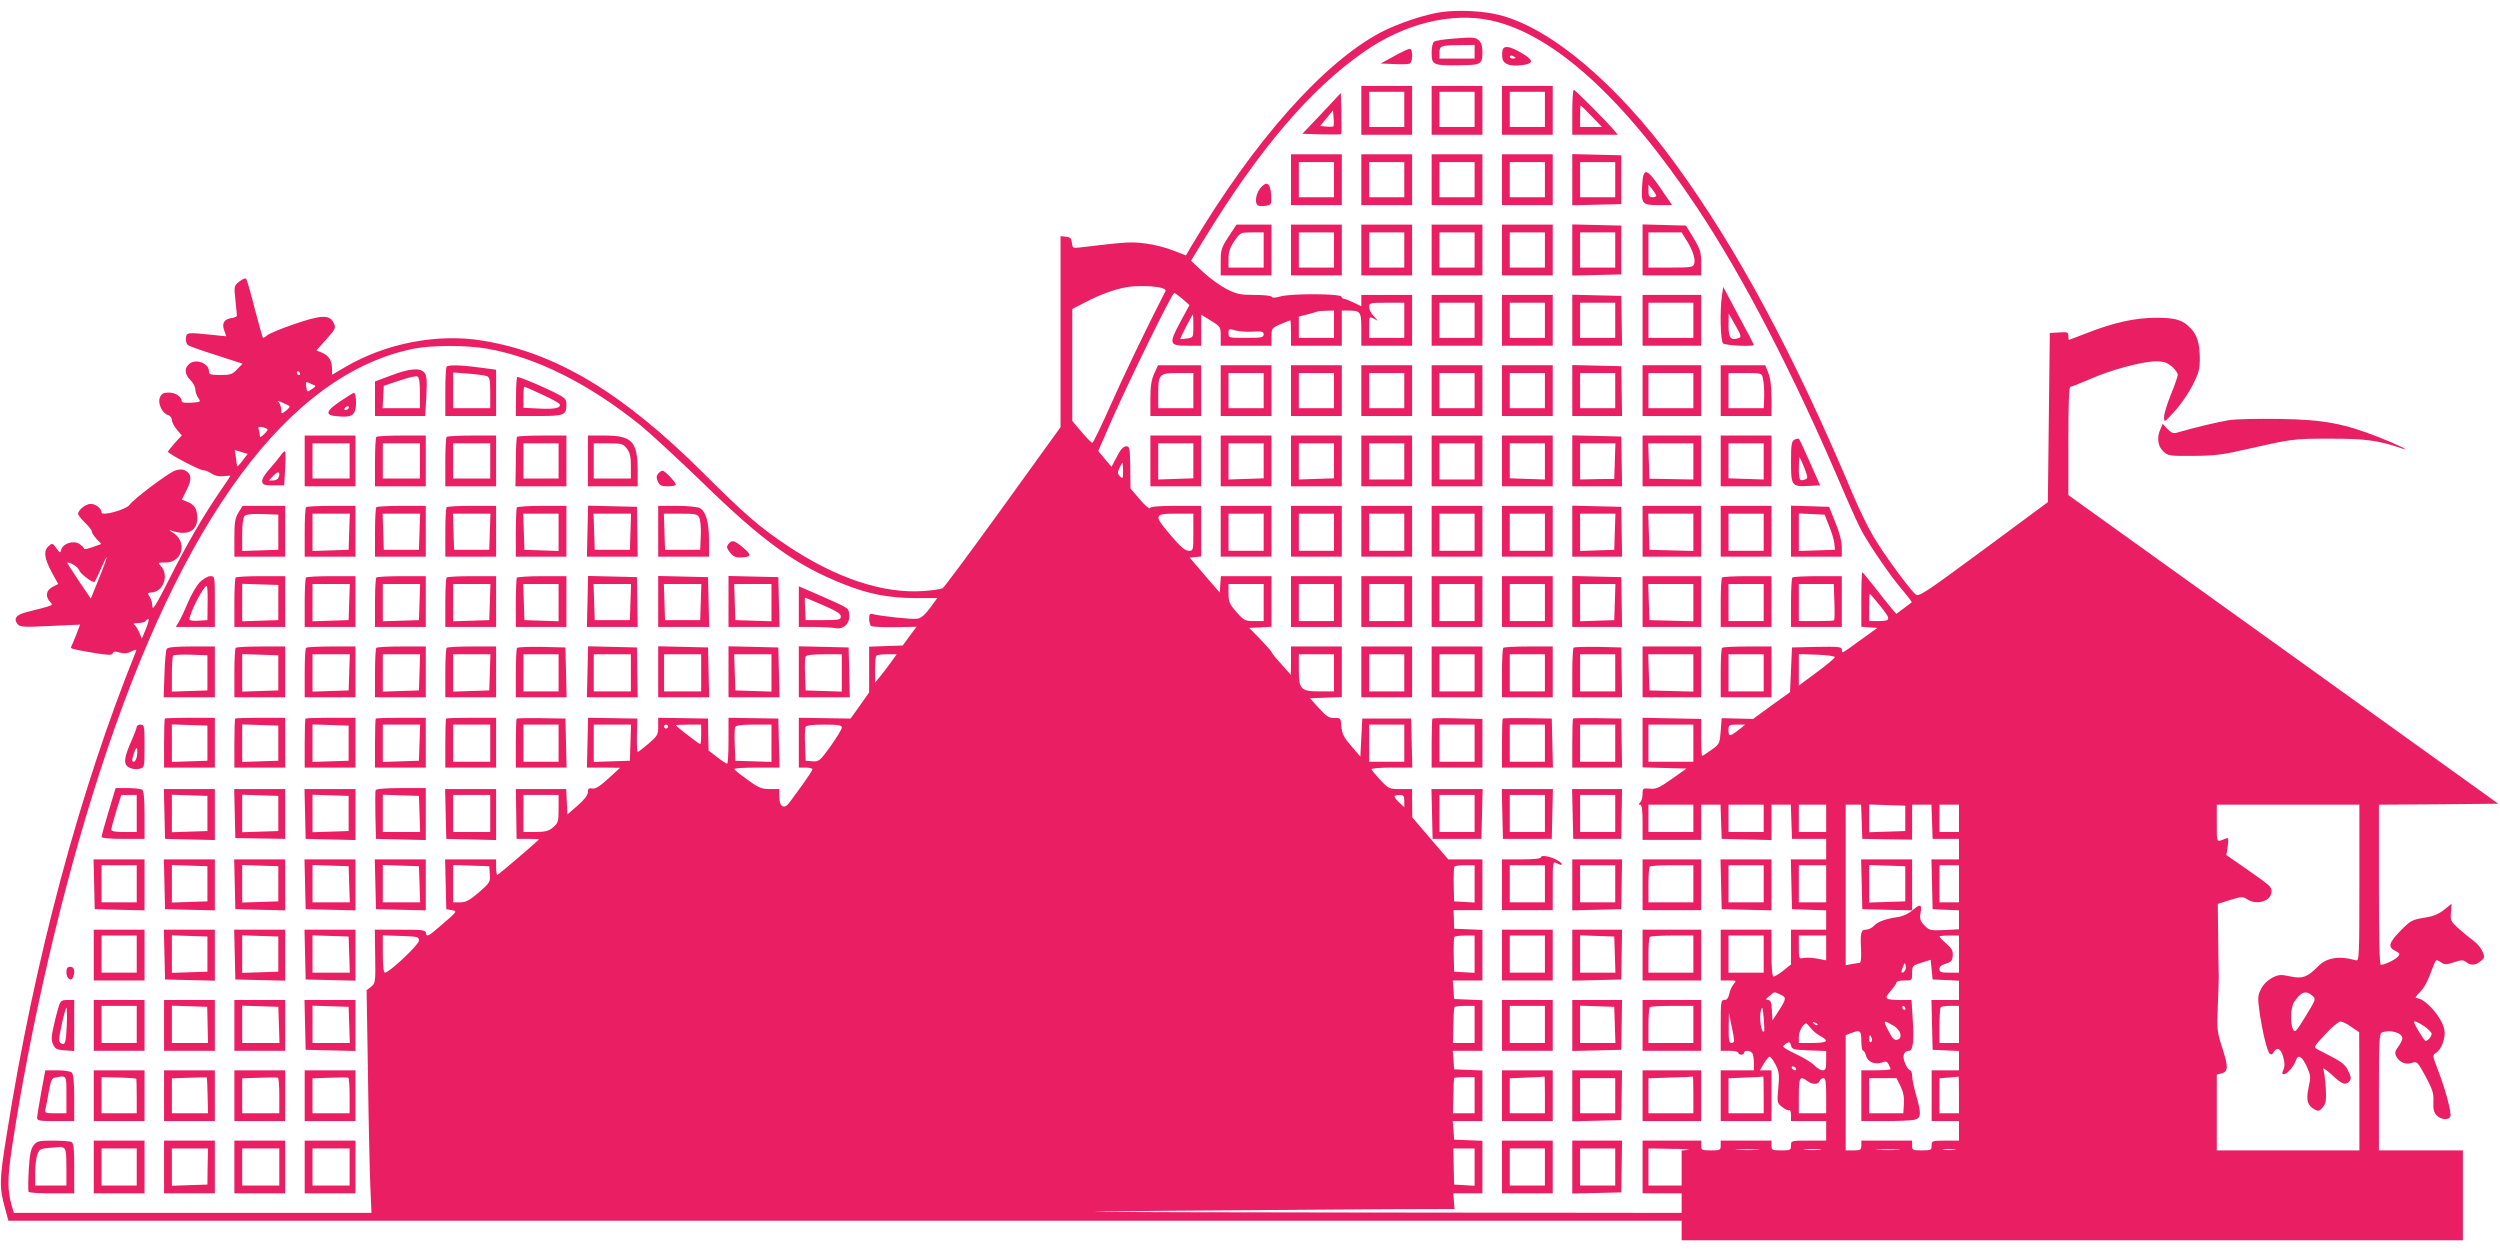 <?xml version="1.0" standalone="no"?>
<!DOCTYPE svg PUBLIC "-//W3C//DTD SVG 20010904//EN"
 "http://www.w3.org/TR/2001/REC-SVG-20010904/DTD/svg10.dtd">
<svg version="1.0" xmlns="http://www.w3.org/2000/svg"
 width="1280pt" height="640pt" viewBox="0 0 1280 640"
 preserveAspectRatio="xMidYMid meet">
<g transform="translate(0,640) scale(0.1,-0.1)"
fill="#e91e63" stroke="none">
<path d="M7386 6339 c-86 -11 -229 -59 -315 -104 -296 -156 -652 -558 -973
-1098 l-26 -45 -64 25 c-35 14 -98 31 -141 36 -77 10 -94 9 -339 -20 -34 -5
-37 -3 -40 24 -2 22 -9 29 -30 31 l-28 3 0 -489 0 -489 -295 -409 c-162 -224
-301 -412 -309 -416 -8 -4 -51 -11 -97 -14 -207 -15 -451 66 -704 236 -137 92
-213 158 -422 366 -414 413 -757 619 -1133 680 -229 38 -494 -13 -702 -135
l-68 -40 0 30 c0 42 -16 68 -51 83 l-29 12 51 57 c48 54 50 58 37 84 -20 43
-64 41 -203 -7 -65 -22 -127 -48 -137 -57 -10 -9 -20 -14 -22 -12 -2 2 -21 69
-42 149 -20 80 -40 149 -44 153 -4 4 -19 -2 -34 -14 -28 -22 -28 -24 -21 -93
4 -39 7 -75 8 -81 1 -5 -10 -11 -25 -13 -40 -5 -54 -27 -40 -64 l11 -30 -77 8
c-125 13 -127 12 -130 -17 -2 -14 3 -30 10 -36 7 -5 73 -29 147 -52 l133 -43
-28 -29 c-24 -26 -35 -29 -86 -29 -50 0 -58 3 -58 18 0 44 -72 69 -104 36 -23
-22 -20 -51 9 -80 14 -14 25 -35 25 -47 0 -13 7 -32 15 -44 14 -21 14 -21 -35
-25 -34 -2 -50 1 -50 9 0 22 -32 43 -66 43 -26 0 -37 -5 -45 -24 -13 -29 10
-81 41 -91 11 -3 20 -15 20 -25 0 -10 11 -32 25 -49 l26 -30 -36 -39 c-19 -22
-35 -42 -35 -45 0 -10 168 -98 182 -95 7 1 25 -6 40 -16 18 -12 40 -17 63 -14
19 2 35 3 35 2 0 -1 -24 -38 -54 -81 -87 -127 -170 -270 -260 -449 -66 -130
-85 -162 -86 -139 0 17 -6 39 -14 50 -12 18 -11 20 11 22 59 3 89 87 48 133
-18 20 -18 20 23 20 89 0 113 110 34 155 -15 9 -18 13 -7 9 81 -29 135 -5 135
62 0 47 -13 69 -49 84 l-30 12 25 50 c27 53 25 81 -7 99 -15 7 -29 7 -52 0
-36 -13 -212 -145 -233 -175 -18 -26 -144 -60 -144 -40 0 21 -30 44 -56 44
-25 0 -64 -31 -64 -51 0 -7 16 -26 35 -45 19 -18 35 -38 35 -45 0 -7 11 -24
25 -39 l24 -25 -44 -16 c-25 -9 -45 -13 -45 -8 0 5 -11 15 -23 24 -30 19 -83
4 -93 -28 -6 -20 -7 -20 -26 7 -19 26 -21 26 -39 10 -27 -25 -23 -60 15 -132
l34 -62 -29 -15 c-33 -17 -38 -48 -13 -76 18 -19 23 -17 -116 -52 -58 -14 -73
-34 -49 -64 12 -13 34 -15 166 -8 l153 7 -20 -53 c-12 -29 -23 -56 -26 -61 -6
-9 10 -13 124 -32 68 -11 85 -11 89 -1 3 10 13 11 36 4 22 -6 39 -5 60 6 20
10 27 11 24 2 -290 -718 -520 -1577 -662 -2472 -39 -241 -39 -274 -9 -382 l17
-63 4284 0 4283 0 0 -50 0 -50 2000 0 2000 0 0 230 0 230 -215 0 -215 0 0 299
c0 263 2 300 16 305 42 16 104 -2 104 -30 0 -8 -9 -28 -21 -43 -17 -23 -19
-33 -10 -50 17 -31 48 -44 80 -33 26 9 28 7 70 -69 35 -66 42 -86 40 -128 -2
-37 2 -56 16 -71 21 -23 63 -27 71 -6 7 18 -27 144 -65 241 -27 70 -27 73 -9
84 29 18 51 78 43 119 -12 64 -99 162 -144 162 -7 0 0 12 16 27 26 26 41 54
73 140 12 31 13 32 36 17 21 -14 28 -14 68 -1 38 13 47 13 63 1 25 -19 47 -17
74 5 21 17 22 21 9 50 -7 17 -27 41 -44 53 -17 12 -51 40 -76 62 -42 38 -45
44 -41 85 l3 44 -38 -31 c-29 -23 -56 -34 -104 -41 -59 -10 -69 -15 -116 -63
-63 -64 -70 -87 -31 -106 24 -12 26 -16 15 -29 -13 -16 -68 -43 -88 -43 -7 0
-10 135 -10 410 l0 410 306 2 305 3 -1100 790 -1101 790 0 278 c0 197 3 277
11 277 6 0 51 18 100 39 105 47 269 91 338 91 39 0 56 -6 80 -26 17 -14 31
-33 31 -43 0 -9 -16 -55 -35 -101 -19 -47 -35 -98 -35 -115 0 -30 1 -29 55 30
30 33 71 93 91 132 32 63 37 82 37 140 -1 75 -13 116 -46 151 -41 44 -76 55
-177 55 -109 0 -220 -25 -357 -79 -48 -19 -89 -34 -90 -34 -2 0 -3 9 -3 21 0
18 -5 20 -47 17 l-48 -3 -5 -433 -5 -433 -330 -244 c-313 -231 -331 -242 -349
-227 -33 30 -164 209 -214 295 -28 46 -73 140 -102 208 -306 727 -594 1264
-915 1704 -297 407 -639 695 -902 759 -79 20 -204 26 -287 15z m245 -43 c320
-68 684 -398 1056 -956 241 -362 496 -855 749 -1448 41 -96 86 -195 101 -220
50 -87 144 -223 200 -289 30 -35 53 -66 51 -67 -1 -1 -20 -15 -41 -31 l-38
-28 -25 29 c-14 16 -52 64 -85 107 -33 42 -62 77 -64 77 -3 0 -5 -63 -5 -139
l0 -140 41 -3 41 -3 -86 -62 c-47 -35 -88 -63 -91 -63 -3 0 -5 7 -5 15 0 13
-19 15 -127 13 l-128 -3 -5 -114 -5 -115 -95 -68 -94 -69 -81 2 -80 2 -5 -66
c-5 -64 -6 -67 -47 -96 -24 -17 -45 -31 -48 -31 -3 0 -5 43 -5 94 l0 95 -150
3 -150 3 0 -127 0 -127 113 -3 112 -3 -75 -53 c-64 -45 -81 -53 -112 -50 -36
3 -38 2 -38 -27 0 -17 -5 -36 -12 -43 -9 -9 -9 -12 0 -12 8 0 12 -27 12 -90
l0 -90 150 0 150 0 0 90 0 90 50 0 49 0 3 -87 3 -88 128 -3 127 -3 0 90 0 91
50 0 49 0 3 -87 3 -88 87 0 88 0 0 -52 0 -53 -90 0 -91 0 3 -128 3 -127 88 -3
87 -3 0 -49 0 -50 -90 0 -90 0 0 -89 0 -89 -39 -31 c-21 -17 -44 -31 -50 -31
-7 0 -11 39 -11 120 l0 120 -130 0 -130 0 0 -130 0 -130 42 0 c39 0 40 -1 25
-18 -9 -10 -20 -33 -23 -50 -5 -22 -12 -32 -25 -32 -18 0 -19 -10 -19 -130 l0
-130 45 0 c25 0 45 -4 45 -10 0 -5 7 -10 15 -10 8 0 15 5 15 10 0 16 37 11 44
-6 3 -9 6 -31 6 -50 l0 -34 -85 0 -85 0 0 -130 0 -130 130 0 130 0 0 130 0
130 -30 0 -29 0 20 35 c12 19 25 35 30 35 5 0 18 -19 30 -41 18 -36 20 -52 14
-119 -7 -76 -6 -78 20 -98 15 -12 31 -19 36 -16 5 3 9 -9 9 -25 l0 -31 90 0
90 0 0 -50 0 -50 -90 0 c-89 0 -90 0 -90 -25 0 -23 -3 -25 -50 -25 -47 0 -50
2 -50 25 l0 25 -130 0 -130 0 0 -25 c0 -23 -3 -25 -50 -25 -47 0 -50 2 -50 25
l0 25 -150 0 -150 0 0 -135 0 -135 100 0 100 0 0 -50 0 -50 -1702 2 c-1446 2
-1584 3 -918 9 432 3 936 7 1121 8 l336 1 -3 40 -3 40 75 0 74 0 0 135 0 134
-72 3 -73 3 -3 48 -4 47 76 0 76 0 0 130 0 129 -72 3 -73 3 -3 48 -4 47 76 0
76 0 0 130 0 129 -72 3 -73 3 -3 48 -4 47 76 0 76 0 0 130 0 129 -72 3 -73 3
-1 47 -2 48 74 0 74 0 0 130 0 130 -88 0 -87 0 -92 107 -92 108 -1 73 0 72
-59 0 c-58 0 -61 1 -103 46 -24 25 -44 50 -46 55 -2 5 42 9 102 9 l107 0 -3
126 -3 125 -125 0 -125 0 -5 -97 -5 -98 -47 55 c-38 44 -47 63 -50 99 -3 43
-4 45 -36 44 -27 -1 -40 7 -79 50 l-46 51 82 3 81 3 0 129 0 130 -130 0 -130
0 0 -72 -1 -73 -49 55 c-28 30 -50 58 -50 62 0 3 -26 32 -57 65 l-57 58 57 3
57 3 0 129 0 130 -129 0 -130 0 -3 -42 -3 -42 -77 89 -77 90 30 3 29 3 0 130
0 129 -129 0 c-88 0 -131 -4 -133 -11 -2 -7 -26 13 -52 44 l-48 56 -1 108 c-2
100 -3 108 -21 108 -14 0 -29 -16 -47 -52 l-28 -53 -34 40 -34 41 73 167 c93
209 305 642 316 642 4 0 23 -14 43 -31 l35 -31 -47 -87 c-60 -112 -57 -121 37
-121 l70 0 0 80 0 79 50 -31 c49 -30 50 -32 50 -79 l0 -49 130 0 130 0 0 45
c0 43 1 45 46 65 26 11 48 20 50 20 2 0 4 -29 4 -65 l0 -65 130 0 130 0 0 90
0 90 28 0 c69 0 72 -4 72 -96 l0 -84 130 0 130 0 0 130 0 130 -130 0 -130 0 0
-29 0 -29 -40 19 c-21 10 -43 19 -49 19 -5 0 -11 5 -13 11 -5 16 -261 17 -313
1 -25 -7 -41 -8 -43 -2 -2 6 -41 10 -88 10 -74 0 -92 4 -144 30 -33 17 -87 56
-121 88 l-61 57 67 110 c285 466 546 771 823 963 206 142 443 200 643 158z
m-1678 -1372 c10 -3 16 -9 15 -13 -97 -189 -217 -439 -282 -586 -46 -104 -88
-190 -93 -192 -4 -1 -29 24 -55 55 l-48 57 0 286 0 287 68 35 c75 39 145 65
212 77 48 9 153 6 183 -6z m1237 -164 l0 -90 -90 0 -90 0 0 55 c0 55 0 55 23
44 l22 -12 -22 25 c-13 13 -23 34 -23 46 0 21 4 22 90 22 l90 0 0 -90z m-360
-20 l0 -70 -90 0 -90 0 0 55 0 54 43 11 c23 6 47 13 52 15 6 2 27 4 48 4 l37
1 0 -70z m-720 -9 c0 -59 0 -59 -32 -64 -18 -2 -34 -4 -35 -3 -3 2 61 126 65
126 1 0 2 -26 2 -59z m306 -29 c46 3 54 0 54 -14 0 -16 -11 -18 -90 -18 -89 0
-90 0 -90 24 0 23 2 24 36 14 20 -5 61 -8 90 -6z m-3923 -87 c251 -44 520
-178 787 -393 52 -43 193 -173 313 -289 316 -308 483 -428 732 -526 124 -49
228 -69 362 -69 l112 0 -38 -52 c-28 -37 -46 -52 -67 -54 -28 -4 -190 14 -226
24 -14 4 -18 -1 -18 -25 0 -16 5 -33 11 -37 6 -3 60 -6 121 -5 l111 2 -36 -48
-35 -48 -86 -3 -86 -3 0 -117 0 -117 -47 -67 -48 -67 -133 2 -132 2 0 -127 0
-128 35 0 c19 0 35 -4 35 -9 0 -4 -23 -39 -50 -77 -28 -38 -59 -80 -68 -93
-27 -37 -52 -22 -52 29 l0 40 -48 0 c-42 0 -58 6 -115 48 -37 26 -67 50 -67
55 0 4 52 7 115 7 l116 0 -3 126 -3 125 -128 2 -127 2 0 -117 c0 -65 -3 -118
-7 -118 -5 0 -28 15 -52 34 l-43 33 -2 82 -1 82 -128 2 -127 2 0 -45 c0 -42
-4 -48 -49 -87 -28 -24 -53 -43 -56 -43 -3 0 -5 39 -4 86 l2 85 -126 2 -126 2
-3 -128 -3 -127 85 0 85 -1 -60 -55 c-44 -40 -66 -54 -82 -51 -18 3 -23 0 -23
-19 0 -15 -18 -38 -52 -68 l-53 -46 -3 65 -3 65 -129 0 -129 0 2 -127 2 -128
58 0 c31 0 57 -1 57 -2 0 -4 -209 -183 -214 -183 -3 0 -6 18 -6 40 l0 40 -130
0 -131 0 3 -127 3 -128 29 -5 c28 -5 28 -6 -50 -73 -68 -59 -79 -66 -82 -48
-3 20 -10 21 -133 21 l-130 0 2 -137 c2 -131 1 -137 -21 -155 l-23 -18 7 -433
c3 -237 9 -494 12 -569 l6 -138 -915 0 -916 0 -11 37 c-22 77 -22 138 -1 283
96 636 261 1347 450 1931 421 1304 971 2046 1611 2174 89 18 270 18 373 0z
m-958 -125 c3 -5 1 -10 -4 -10 -6 0 -11 5 -11 10 0 6 2 10 4 10 3 0 8 -4 11
-10z m74 -62 c10 -3 6 -9 -12 -20 -24 -17 -25 -17 -29 12 -4 24 -2 27 11 21 9
-5 22 -10 30 -13z m-127 -107 c3 -3 -4 -14 -18 -24 -24 -18 -24 -18 -24 6 0
12 -6 29 -12 36 -11 10 -7 10 17 0 17 -7 33 -15 37 -18z m-112 -121 c0 -4 -9
-15 -20 -25 -17 -16 -20 -16 -20 -2 0 8 -3 22 -6 30 -4 11 1 13 20 10 14 -3
26 -9 26 -13z m-127 -157 c-14 -19 -27 -32 -28 -31 -1 2 -5 21 -7 44 l-6 40
33 -10 33 -10 -25 -33z m4507 -55 c0 -38 -1 -41 -16 -27 -12 13 -13 20 -3 42
7 15 14 27 16 27 1 0 3 -19 3 -42z m360 -313 c0 -94 0 -95 -24 -95 -18 0 -42
20 -90 77 -91 106 -89 113 24 113 l90 0 0 -95z m-5603 -236 l-42 -104 -63 93
c-34 50 -60 92 -58 92 20 0 55 -23 61 -39 5 -17 61 -61 78 -61 2 0 17 29 32
65 16 36 30 64 31 62 2 -2 -15 -50 -39 -108z m5963 -124 l0 -95 -49 0 c-46 0
-52 3 -90 46 -36 41 -41 53 -41 95 l0 49 90 0 90 0 0 -95z m3158 -19 c56 -70
55 -76 -19 -76 l-39 0 0 70 c0 39 1 70 3 70 2 0 27 -29 55 -64z m-8881 -116
l-21 -50 -13 32 c-8 18 -19 36 -26 40 -7 5 1 8 20 8 17 0 35 5 38 10 3 6 10
10 15 10 4 0 -1 -22 -13 -50z m3814 -172 c-17 -24 -42 -56 -56 -73 l-24 -30
-1 66 c0 36 3 69 7 72 3 4 28 7 55 7 l49 0 -30 -42z m2269 -53 l0 -95 -72 0
c-99 0 -108 10 -108 112 l0 78 90 0 90 0 0 -95z m2564 80 c0 -5 -42 -40 -92
-77 l-92 -68 0 80 0 81 93 -3 c52 -2 92 -7 91 -13z m-6166 -437 l-3 -93 -92
-3 -93 -3 0 96 0 95 95 0 96 0 -3 -92z m192 82 c0 -5 -4 -10 -10 -10 -5 0 -10
5 -10 10 0 6 5 10 10 10 6 0 10 -4 10 -10z m170 -40 c0 -27 -2 -50 -5 -50 -6
0 -125 92 -125 97 0 1 29 3 65 3 l65 0 0 -50z m360 -45 l0 -96 -92 3 -93 3 -3
79 c-2 44 -1 85 2 93 4 9 29 13 96 13 l90 0 0 -95z m360 80 c0 -9 -26 -51 -57
-95 -55 -76 -60 -80 -93 -78 l-35 3 -3 79 c-2 44 -1 85 2 93 4 9 29 13 96 13
74 0 90 -3 90 -15z m2880 -80 l0 -95 -90 0 -90 0 0 95 0 95 90 0 90 0 0 -95z
m1480 0 l0 -95 -115 0 -115 0 0 95 0 95 115 0 115 0 0 -95z m240 74 c-52 -41
-60 -43 -60 -9 0 29 2 30 43 30 l42 0 -25 -21z m-6050 -409 c0 -65 -2 -73 -27
-95 -23 -20 -39 -24 -90 -25 l-63 0 0 95 0 95 90 0 90 0 0 -70z m4330 38 l0
-31 -25 23 c-14 13 -25 27 -25 32 0 4 11 8 25 8 21 0 25 -5 25 -32z m1480 -88
l0 -70 -115 0 -115 0 0 70 0 70 115 0 115 0 0 -70z m360 0 l0 -70 -90 0 -90 0
0 70 0 70 90 0 90 0 0 -70z m320 0 l0 -70 -70 0 -70 0 0 70 0 70 70 0 70 0 0
-70z m182 -17 l3 -88 128 -2 127 -2 0 89 0 90 50 0 49 0 3 -87 3 -88 67 0 68
0 0 -52 0 -53 -70 0 -71 0 3 -127 3 -128 68 -3 67 -3 0 -49 0 -48 -76 -4 c-71
-3 -77 -1 -101 24 -21 22 -25 34 -20 62 8 47 0 50 -39 17 -20 -18 -49 -32 -76
-36 -66 -10 -104 -24 -123 -45 -10 -11 -29 -20 -42 -20 -26 0 -29 -18 -24
-117 1 -29 -2 -53 -7 -53 -5 0 -24 -3 -41 -6 l-31 -6 0 411 0 411 40 0 39 0 3
-87z m223 17 l0 -65 -92 -3 -93 -3 0 71 0 71 93 -3 92 -3 0 -65z m275 0 l0
-70 -50 0 -50 0 0 70 0 70 50 0 50 0 0 -70z m2050 -331 c0 -376 -1 -400 -17
-396 -89 25 -153 14 -198 -34 -51 -52 -78 -62 -140 -48 -47 10 -57 10 -91 -7
-23 -12 -45 -33 -57 -57 -18 -34 -18 -45 -8 -120 15 -101 38 -198 52 -212 7
-7 13 -4 20 8 17 29 38 19 49 -25 8 -29 9 -48 1 -65 -8 -18 -8 -23 3 -23 16 0
52 42 61 71 11 32 31 21 55 -30 21 -47 22 -54 10 -109 -14 -66 -6 -93 32 -113
18 -10 24 -8 41 12 16 20 18 36 15 99 -3 41 -8 84 -13 95 -5 12 13 0 43 -27
54 -51 72 -57 92 -33 9 11 8 22 -7 52 -13 29 -33 45 -78 69 -33 17 -69 36 -81
42 -19 10 -17 14 41 76 33 36 69 66 78 66 9 0 35 -12 56 -28 l40 -27 1 -302 0
-303 -365 0 -365 0 0 194 0 194 24 6 c35 9 36 32 4 131 -27 84 -28 98 -23 210
3 66 5 136 5 155 -1 19 -2 111 -3 204 l-2 168 63 20 c58 18 66 18 87 4 50 -33
125 -9 125 39 0 26 -3 28 -140 124 l-91 63 7 46 c5 36 4 44 -7 40 -53 -22 -49
-27 -49 76 l0 96 365 0 365 0 0 -401z m-9572 45 c3 -39 0 -44 -56 -93 -48 -41
-67 -51 -96 -51 l-36 0 0 95 0 96 93 -3 92 -3 3 -41z m5042 -50 l0 -95 -52 3
-53 3 -2 85 c-1 46 1 88 3 92 3 5 27 8 55 8 l49 0 0 -96z m1800 1 l0 -95 -70
0 -70 0 0 95 0 95 70 0 70 0 0 -95z m680 0 l0 -95 -50 0 -50 0 0 95 0 95 50 0
50 0 0 -95z m-7885 -291 c0 -21 -152 -164 -174 -164 -7 0 -11 33 -11 95 l0 96
93 -3 c85 -3 92 -4 92 -24z m5405 -70 l0 -95 -52 3 -53 3 -2 85 c-1 46 1 88 3
92 3 5 27 8 55 8 l49 0 0 -96z m1480 1 l0 -95 -90 0 -90 0 0 95 0 95 90 0 90
0 0 -95z m320 31 l0 -63 -47 9 c-27 5 -58 6 -70 3 -22 -5 -23 -3 -23 55 l0 60
70 0 70 0 0 -64z m680 -31 l0 -95 -50 0 c-42 0 -50 3 -50 19 0 12 11 21 33 27
26 8 33 15 35 40 2 25 -4 37 -32 62 -20 17 -36 34 -36 37 0 3 23 5 50 5 l50 0
0 -95z m-67 -133 l67 -3 0 -49 0 -50 -70 0 -71 0 3 -127 3 -128 68 -3 67 -3 0
-49 0 -50 -70 0 -70 0 0 -130 0 -130 70 0 70 0 0 -50 0 -50 -70 0 c-68 0 -70
-1 -70 -25 0 -23 -3 -25 -50 -25 -47 0 -50 2 -50 25 l0 25 -130 0 -130 0 0
-25 c0 -22 -4 -25 -40 -25 l-40 0 0 295 0 295 26 10 c48 19 54 14 54 -40 0
-27 4 -50 9 -50 5 0 12 -11 15 -25 8 -32 46 -48 81 -35 20 8 27 6 35 -10 5
-10 10 -21 10 -24 0 -3 -34 -6 -75 -6 l-75 0 0 -130 0 -130 119 0 c65 0 133 3
150 6 38 8 40 28 11 129 -11 38 -20 82 -20 97 0 16 -5 28 -11 28 -5 0 -17 16
-25 36 -16 37 -7 64 21 64 19 0 26 53 18 161 l-6 99 -53 0 c-83 0 -90 6 -54
46 16 19 30 39 30 44 0 6 18 10 40 10 40 0 40 0 40 38 0 37 2 39 48 53 l47 15
5 -50 5 -51 68 -3z m-212 45 c-16 -16 -20 -5 -8 23 9 22 11 23 14 6 3 -10 0
-23 -6 -29z m-636 -119 c32 -14 32 -21 -7 -82 l-33 -51 -3 53 c-2 41 -7 52
-20 52 -14 1 -13 4 7 20 27 24 24 23 56 8z m2723 -5 c21 -18 20 -18 -33 -106
-48 -78 -55 -86 -64 -68 -17 30 -13 113 5 141 35 52 59 61 92 33z m-4288 -148
l0 -95 -56 0 -55 0 2 88 c1 48 3 90 6 95 2 4 26 7 54 7 l49 0 0 -95z m1483
-34 c-14 -22 -28 70 -17 106 7 24 9 18 14 -37 3 -36 4 -67 3 -69z m722 119 c3
-5 1 -10 -4 -10 -6 0 -11 5 -11 10 0 6 2 10 4 10 3 0 8 -4 11 -10z m275 -85
l0 -95 -50 0 -50 0 0 88 c0 49 3 92 7 95 3 4 26 7 50 7 l43 0 0 -95z m-1151
-82 c1 -7 -6 -13 -14 -13 -12 0 -15 15 -14 78 l1 77 13 -65 c8 -36 14 -71 14
-77z m426 79 c-3 -3 -11 0 -18 7 -9 10 -8 11 6 5 10 -3 15 -9 12 -12z m389 -3
c38 -22 49 -62 22 -72 -16 -6 -26 4 -50 50 -26 51 -23 52 28 22z m2719 -4 c20
-14 37 -31 37 -38 0 -14 -20 -37 -31 -37 -6 0 -59 86 -59 96 0 10 18 2 53 -21z
m-3141 -10 c11 -14 33 -32 49 -40 47 -25 34 -35 -41 -35 l-70 0 0 32 c0 27 23
68 38 68 2 0 13 -11 24 -25z m311 -50 c4 -8 2 -17 -3 -20 -6 -4 -10 3 -10 14
0 25 6 27 13 6z m-320 -63 l87 -3 0 -49 c0 -42 -3 -50 -18 -50 -10 0 -29 11
-42 25 -12 13 -54 39 -91 56 -38 18 -69 36 -69 40 0 5 8 12 18 18 13 8 18 5
22 -12 5 -20 13 -22 93 -25z m-68 -92 c3 -5 2 -10 -4 -10 -5 0 -13 5 -16 10
-3 6 -2 10 4 10 5 0 13 -4 16 -10z m-1645 -137 l0 -93 -56 0 -55 0 2 88 c1 48
3 89 4 92 2 3 26 5 54 5 l51 0 0 -92z m1480 2 l0 -95 -90 0 -90 0 0 90 0 89
88 4 c48 1 88 4 90 5 1 1 2 -41 2 -93z m1000 0 l0 -95 -50 0 -50 0 0 89 0 90
48 4 c26 2 48 4 50 5 1 1 2 -41 2 -93z m-776 70 c25 -19 55 -19 62 0 4 8 12
15 20 15 11 0 14 -20 14 -90 l0 -90 -70 0 -70 0 0 90 c0 95 5 104 44 75z m476
-25 c14 -28 20 -55 18 -90 l-3 -50 -87 0 -88 0 0 90 0 90 70 0 70 0 20 -40z
m-2180 -416 l0 -95 -52 3 -53 3 -2 93 -2 92 55 0 54 0 0 -96z m1093 89 l-33
-4 0 -90 0 -89 -85 0 -85 0 0 95 0 95 118 -2 c64 0 102 -3 85 -5z m355 0 c-26
-2 -71 -2 -100 0 -29 2 -8 3 47 3 55 0 79 -1 53 -3z m320 0 c-21 -2 -55 -2
-75 0 -21 2 -4 4 37 4 41 0 58 -2 38 -4z m400 0 c-26 -2 -71 -2 -100 0 -29 2
-8 3 47 3 55 0 79 -1 53 -3z m290 0 c-16 -2 -40 -2 -55 0 -16 2 -3 4 27 4 30
0 43 -2 28 -4z"/>
<path d="M7425 6201 c-38 -3 -76 -10 -82 -14 -8 -5 -13 -29 -13 -58 0 -62 8
-65 143 -63 111 1 117 4 117 70 0 27 -6 46 -18 57 -19 17 -28 18 -147 8z m125
-66 l0 -35 -90 0 -90 0 0 29 c0 37 7 39 103 40 l77 1 0 -35z"/>
<path d="M7694 6146 c-3 -8 -4 -27 -2 -42 4 -33 39 -46 105 -37 58 8 55 26 -9
63 -58 33 -86 38 -94 16z m66 -42 c0 -2 -7 -4 -15 -4 -8 0 -15 4 -15 10 0 5 7
7 15 4 8 -4 15 -8 15 -10z"/>
<path d="M7137 6112 l-68 -37 67 -3 c37 -2 73 -1 81 2 17 7 18 76 1 76 -7 0
-44 -17 -81 -38z"/>
<path d="M6970 5835 l0 -125 130 0 130 0 0 125 0 125 -130 0 -130 0 0 -125z
m220 5 l0 -90 -90 0 -90 0 0 90 0 90 90 0 90 0 0 -90z"/>
<path d="M7330 5835 l0 -125 130 0 130 0 0 125 0 125 -130 0 -130 0 0 -125z
m220 5 l0 -90 -90 0 -90 0 0 90 0 90 90 0 90 0 0 -90z"/>
<path d="M7690 5835 l0 -125 130 0 130 0 0 125 0 125 -130 0 -130 0 0 -125z
m220 5 l0 -90 -90 0 -90 0 0 90 0 90 90 0 90 0 0 -90z"/>
<path d="M8050 5825 l0 -115 117 0 116 0 -19 23 c-37 44 -199 207 -206 207 -5
0 -8 -52 -8 -115z m99 -20 l53 -55 -56 0 -56 0 0 55 c0 30 1 55 3 55 2 0 27
-25 56 -55z"/>
<path d="M6767 5819 l-99 -104 97 -3 c54 -1 99 -1 102 1 2 3 2 51 1 107 l-3
104 -98 -105z m60 -66 c-3 -2 -19 -3 -36 -1 l-32 3 33 40 33 40 3 -39 c2 -21
1 -40 -1 -43z"/>
<path d="M6610 5480 l0 -130 130 0 130 0 0 130 0 130 -130 0 -130 0 0 -130z
m220 0 l0 -90 -90 0 -90 0 0 90 0 90 90 0 90 0 0 -90z"/>
<path d="M6970 5480 l0 -130 130 0 130 0 0 130 0 130 -130 0 -130 0 0 -130z
m220 0 l0 -90 -90 0 -90 0 0 90 0 90 90 0 90 0 0 -90z"/>
<path d="M7330 5480 l0 -130 130 0 130 0 0 130 0 130 -130 0 -130 0 0 -130z
m220 0 l0 -90 -90 0 -90 0 0 90 0 90 90 0 90 0 0 -90z"/>
<path d="M7690 5480 l0 -130 130 0 130 0 0 130 0 130 -130 0 -130 0 0 -130z
m220 0 l0 -90 -90 0 -90 0 0 90 0 90 90 0 90 0 0 -90z"/>
<path d="M8050 5480 l0 -131 126 3 125 3 0 125 0 125 -125 3 -126 3 0 -131z
m220 0 l0 -90 -90 0 -90 0 0 90 0 90 90 0 90 0 0 -90z"/>
<path d="M8408 5453 c-6 -98 -1 -103 83 -103 l70 0 -58 85 c-73 106 -90 110
-95 18z m72 -55 c0 -5 -9 -8 -20 -8 -16 0 -20 7 -20 33 l0 32 20 -25 c11 -14
20 -28 20 -32z"/>
<path d="M6451 5434 c-23 -30 -28 -79 -8 -87 7 -3 26 -3 41 0 26 5 27 8 24 57
-4 61 -24 72 -57 30z"/>
<path d="M6290 5188 c-37 -57 -40 -67 -40 -130 l0 -68 130 0 130 0 0 130 0
130 -90 0 -89 0 -41 -62z m180 -68 l0 -90 -90 0 -90 0 0 46 c0 34 7 56 30 90
31 44 31 44 90 44 l60 0 0 -90z"/>
<path d="M6610 5120 l0 -130 130 0 130 0 0 130 0 130 -130 0 -130 0 0 -130z
m220 0 l0 -90 -90 0 -90 0 0 90 0 90 90 0 90 0 0 -90z"/>
<path d="M6970 5120 l0 -130 130 0 130 0 0 130 0 130 -130 0 -130 0 0 -130z
m220 0 l0 -90 -90 0 -90 0 0 90 0 90 90 0 90 0 0 -90z"/>
<path d="M7330 5120 l0 -130 130 0 130 0 0 130 0 130 -130 0 -130 0 0 -130z
m220 0 l0 -90 -90 0 -90 0 0 90 0 90 90 0 90 0 0 -90z"/>
<path d="M7690 5120 l0 -130 130 0 130 0 0 130 0 130 -130 0 -130 0 0 -130z
m220 0 l0 -90 -90 0 -90 0 0 90 0 90 90 0 90 0 0 -90z"/>
<path d="M8050 5120 l0 -131 126 3 125 3 0 125 0 125 -125 3 -126 3 0 -131z
m220 0 l0 -90 -90 0 -90 0 0 90 0 90 90 0 90 0 0 -90z"/>
<path d="M8410 5120 l0 -130 150 0 150 0 0 63 c0 56 -5 71 -39 128 l-39 64
-111 3 -111 3 0 -131z m226 48 c31 -49 46 -96 38 -120 -5 -16 -19 -18 -120
-18 l-114 0 0 90 0 90 85 0 85 0 26 -42z"/>
<path d="M8816 4884 c-11 -80 -7 -229 6 -242 11 -11 158 -18 158 -8 0 2 -35
70 -79 150 l-78 147 -7 -47z m86 -215 c-40 -14 -52 0 -52 65 l1 61 34 -60 c30
-53 32 -61 17 -66z"/>
<path d="M7330 4760 l0 -130 130 0 130 0 0 130 0 130 -130 0 -130 0 0 -130z
m220 0 l0 -90 -90 0 -90 0 0 90 0 90 90 0 90 0 0 -90z"/>
<path d="M7690 4760 l0 -130 130 0 130 0 0 130 0 130 -130 0 -130 0 0 -130z
m220 0 l0 -90 -90 0 -90 0 0 90 0 90 90 0 90 0 0 -90z"/>
<path d="M8050 4760 l0 -130 128 0 127 0 -2 127 -2 128 -126 3 -125 3 0 -131z
m220 0 l0 -90 -90 0 -90 0 0 90 0 90 90 0 90 0 0 -90z"/>
<path d="M8410 4760 l0 -130 150 0 150 0 0 130 0 130 -150 0 -150 0 0 -130z
m260 0 l0 -90 -115 0 -115 0 0 90 0 90 115 0 115 0 0 -90z"/>
<path d="M5910 4488 c-15 -32 -20 -66 -20 -130 l0 -88 130 0 130 0 0 130 0
130 -110 0 -111 0 -19 -42z m200 -88 l0 -90 -90 0 -90 0 0 71 c0 104 5 109
100 109 l80 0 0 -90z"/>
<path d="M6250 4400 l0 -130 130 0 130 0 0 130 0 130 -130 0 -130 0 0 -130z
m220 0 l0 -90 -90 0 -90 0 0 90 0 90 90 0 90 0 0 -90z"/>
<path d="M6610 4400 l0 -130 130 0 130 0 0 130 0 130 -130 0 -130 0 0 -130z
m220 0 l0 -90 -90 0 -90 0 0 90 0 90 90 0 90 0 0 -90z"/>
<path d="M6970 4400 l0 -130 130 0 130 0 0 130 0 130 -130 0 -130 0 0 -130z
m220 0 l0 -90 -90 0 -90 0 0 90 0 90 90 0 90 0 0 -90z"/>
<path d="M7330 4400 l0 -130 130 0 130 0 0 130 0 130 -130 0 -130 0 0 -130z
m220 0 l0 -90 -90 0 -90 0 0 90 0 90 90 0 90 0 0 -90z"/>
<path d="M7690 4400 l0 -130 130 0 130 0 0 130 0 130 -130 0 -130 0 0 -130z
m220 0 l0 -90 -90 0 -90 0 0 90 0 90 90 0 90 0 0 -90z"/>
<path d="M8050 4400 l0 -130 128 0 127 0 -2 127 -2 128 -126 3 -125 3 0 -131z
m220 0 l0 -90 -90 0 -90 0 0 90 0 90 90 0 90 0 0 -90z"/>
<path d="M8410 4400 l0 -130 150 0 150 0 0 130 0 130 -150 0 -150 0 0 -130z
m260 0 l0 -90 -115 0 -115 0 0 90 0 90 115 0 115 0 0 -90z"/>
<path d="M8810 4400 l0 -130 130 0 130 0 0 90 c0 59 -5 103 -16 130 l-16 40
-114 0 -114 0 0 -130z m215 68 c7 -30 9 -73 7 -120 l-2 -38 -90 0 -90 0 0 90
0 90 85 0 c80 0 85 -1 90 -22z"/>
<path d="M5890 4040 l0 -130 130 0 130 0 0 130 0 130 -130 0 -130 0 0 -130z
m220 1 l0 -90 -90 -3 -90 -3 0 93 0 92 90 0 90 0 0 -89z"/>
<path d="M6250 4040 l0 -130 130 0 130 0 0 130 0 130 -130 0 -130 0 0 -130z
m220 1 l0 -90 -90 -3 -90 -3 0 93 0 92 90 0 90 0 0 -89z"/>
<path d="M6610 4040 l0 -130 130 0 130 0 0 130 0 130 -130 0 -130 0 0 -130z
m220 1 l0 -90 -90 -3 -90 -3 0 93 0 92 90 0 90 0 0 -89z"/>
<path d="M6970 4040 l0 -130 130 0 130 0 0 130 0 130 -130 0 -130 0 0 -130z
m220 -2 l0 -93 -90 0 -90 0 0 93 0 92 90 0 90 0 0 -92z"/>
<path d="M7330 4040 l0 -130 130 0 130 0 0 130 0 130 -130 0 -130 0 0 -130z
m220 -2 l0 -93 -90 0 -90 0 0 93 0 92 90 0 90 0 0 -92z"/>
<path d="M7690 4040 l0 -130 130 0 130 0 0 130 0 130 -130 0 -130 0 0 -130z
m220 -2 l0 -93 -90 3 -90 3 0 90 0 89 90 0 90 0 0 -92z"/>
<path d="M8050 4040 l0 -130 128 0 127 0 -2 127 -2 128 -125 3 -126 3 0 -131z
m218 -1 l-3 -91 -88 -1 -87 -2 0 93 0 92 90 0 91 0 -3 -91z"/>
<path d="M8410 4040 l0 -130 150 0 150 0 0 130 0 130 -150 0 -150 0 0 -130z
m260 -2 l0 -93 -112 2 -113 2 -3 90 -3 91 116 0 115 0 0 -92z"/>
<path d="M8810 4040 l0 -130 130 0 130 0 0 130 0 130 -130 0 -130 0 0 -130z
m220 -2 l0 -93 -90 3 -90 3 0 90 0 89 90 0 90 0 0 -92z"/>
<path d="M9188 4149 c-15 -9 -18 -25 -18 -113 0 -124 3 -128 89 -124 l60 3
-51 115 c-28 63 -53 118 -57 122 -3 4 -14 2 -23 -3z m51 -146 c17 -45 18 -52
5 -57 -30 -12 -34 -5 -34 56 0 34 2 59 4 57 2 -2 13 -27 25 -56z"/>
<path d="M6250 3680 l0 -130 130 0 130 0 0 130 0 130 -130 0 -130 0 0 -130z
m220 -5 l0 -95 -90 0 -90 0 0 95 0 95 90 0 90 0 0 -95z"/>
<path d="M6610 3680 l0 -130 130 0 130 0 0 130 0 130 -130 0 -130 0 0 -130z
m220 -5 l0 -95 -90 0 -90 0 0 95 0 95 90 0 90 0 0 -95z"/>
<path d="M6970 3680 l0 -130 130 0 130 0 0 130 0 130 -130 0 -130 0 0 -130z
m220 -5 l0 -95 -90 0 -90 0 0 95 0 95 90 0 90 0 0 -95z"/>
<path d="M7330 3680 l0 -130 130 0 130 0 0 130 0 130 -130 0 -130 0 0 -130z
m220 -5 l0 -95 -90 0 -90 0 0 95 0 95 90 0 90 0 0 -95z"/>
<path d="M7690 3680 l0 -130 130 0 130 0 0 130 0 130 -130 0 -130 0 0 -130z
m220 -5 l0 -95 -90 0 -90 0 0 95 0 95 90 0 90 0 0 -95z"/>
<path d="M8050 3680 l0 -130 128 0 127 0 -2 127 -2 128 -125 3 -126 3 0 -131z
m218 -2 l-3 -93 -87 -3 -88 -3 0 96 0 95 90 0 91 0 -3 -92z"/>
<path d="M8410 3680 l0 -130 150 0 150 0 0 130 0 130 -150 0 -150 0 0 -130z
m260 -5 l0 -96 -112 3 -113 3 -3 93 -3 92 116 0 115 0 0 -95z"/>
<path d="M8810 3680 l0 -130 130 0 130 0 0 130 0 130 -130 0 -130 0 0 -130z
m220 -5 l0 -95 -90 0 -90 0 0 95 0 95 90 0 90 0 0 -95z"/>
<path d="M9170 3680 l0 -130 130 0 130 0 0 48 c0 29 -12 77 -33 127 l-32 80
-97 3 -98 3 0 -131z m195 27 c13 -31 25 -72 27 -90 l3 -32 -92 -3 -93 -3 0 96
0 96 66 -3 66 -3 23 -58z"/>
<path d="M6610 3320 l0 -130 130 0 130 0 0 130 0 130 -130 0 -130 0 0 -130z
m220 -5 l0 -95 -90 0 -90 0 0 95 0 95 90 0 90 0 0 -95z"/>
<path d="M6970 3320 l0 -130 130 0 130 0 0 130 0 130 -130 0 -130 0 0 -130z
m220 -5 l0 -95 -90 0 -90 0 0 95 0 95 90 0 90 0 0 -95z"/>
<path d="M7330 3320 l0 -130 130 0 130 0 0 130 0 130 -130 0 -130 0 0 -130z
m220 -5 l0 -95 -90 0 -90 0 0 95 0 95 90 0 90 0 0 -95z"/>
<path d="M7690 3320 l0 -130 130 0 130 0 0 130 0 130 -130 0 -130 0 0 -130z
m220 -5 l0 -95 -90 0 -90 0 0 95 0 95 90 0 90 0 0 -95z"/>
<path d="M8050 3320 l0 -130 128 0 127 0 -2 127 -2 128 -125 3 -126 3 0 -131z
m218 -2 l-3 -93 -87 -3 -88 -3 0 96 0 95 90 0 91 0 -3 -92z"/>
<path d="M8410 3320 l0 -130 150 0 150 0 0 130 0 130 -150 0 -150 0 0 -130z
m260 -5 l0 -96 -112 3 -113 3 -3 93 -3 92 116 0 115 0 0 -95z"/>
<path d="M8817 3443 c-4 -3 -7 -62 -7 -130 l0 -123 130 0 130 0 0 130 0 130
-123 0 c-68 0 -127 -3 -130 -7z m213 -128 l0 -95 -90 0 -90 0 0 95 0 95 90 0
90 0 0 -95z"/>
<path d="M9177 3443 c-4 -3 -7 -62 -7 -130 l0 -123 130 0 130 0 0 130 0 130
-123 0 c-68 0 -127 -3 -130 -7z m215 -124 c2 -50 1 -93 -1 -95 -2 -2 -44 -4
-93 -4 l-88 0 0 95 0 95 89 0 90 0 3 -91z"/>
<path d="M6970 2960 l0 -130 130 0 130 0 0 130 0 130 -130 0 -130 0 0 -130z
m220 -5 l0 -95 -90 0 -90 0 0 95 0 95 90 0 90 0 0 -95z"/>
<path d="M7330 2960 l0 -130 130 0 130 0 0 130 0 130 -130 0 -130 0 0 -130z
m220 -5 l0 -95 -90 0 -90 0 0 95 0 95 90 0 90 0 0 -95z"/>
<path d="M7697 3083 c-4 -3 -7 -62 -7 -130 l0 -123 130 0 130 0 0 130 0 130
-123 0 c-68 0 -127 -3 -130 -7z m213 -128 l0 -95 -90 0 -90 0 0 95 0 95 90 0
90 0 0 -95z"/>
<path d="M8057 3084 c-4 -4 -7 -63 -7 -131 l0 -123 128 0 127 0 -2 127 -2 128
-118 3 c-66 1 -122 -1 -126 -4z m213 -129 l0 -95 -90 0 -90 0 0 95 0 95 90 0
90 0 0 -95z"/>
<path d="M8410 2960 l0 -130 150 0 150 0 0 130 0 130 -150 0 -150 0 0 -130z
m260 -5 l0 -96 -112 3 -113 3 -3 93 -3 92 116 0 115 0 0 -95z"/>
<path d="M8817 3083 c-4 -3 -7 -62 -7 -130 l0 -123 130 0 130 0 0 130 0 130
-123 0 c-68 0 -127 -3 -130 -7z m213 -128 l0 -95 -90 0 -90 0 0 95 0 95 90 0
90 0 0 -95z"/>
<path d="M7334 2721 c-2 -2 -4 -60 -4 -128 l0 -123 130 0 130 0 0 124 0 125
-126 3 c-69 2 -128 1 -130 -1z m216 -126 l0 -95 -90 0 -90 0 0 95 0 95 90 0
90 0 0 -95z"/>
<path d="M7694 2721 c-2 -2 -4 -60 -4 -128 l0 -123 130 0 131 0 -3 126 -3 125
-123 2 c-68 1 -126 0 -128 -2z m216 -126 l0 -95 -90 0 -90 0 0 95 0 95 90 0
90 0 0 -95z"/>
<path d="M8054 2721 c-2 -2 -4 -60 -4 -128 l0 -123 128 0 127 0 -2 126 -2 125
-121 2 c-67 1 -124 0 -126 -2z m216 -126 l0 -95 -90 0 -90 0 0 95 0 95 90 0
90 0 0 -95z"/>
<path d="M7332 2233 l3 -128 125 0 125 0 3 128 3 127 -131 0 -131 0 3 -127z
m218 2 l0 -95 -90 0 -90 0 0 95 0 95 90 0 90 0 0 -95z"/>
<path d="M7692 2233 l3 -128 125 0 125 0 3 128 3 127 -131 0 -131 0 3 -127z
m218 2 l0 -95 -90 0 -90 0 0 95 0 95 90 0 90 0 0 -95z"/>
<path d="M8052 2233 l3 -128 123 0 123 0 2 128 2 127 -128 0 -128 0 3 -127z
m218 2 l0 -95 -90 0 -90 0 0 95 0 95 90 0 90 0 0 -95z"/>
<path d="M7890 2011 c0 -7 -35 -11 -100 -11 l-100 0 0 -130 0 -130 130 0 130
0 0 125 c0 124 0 126 21 115 29 -16 36 -5 7 13 -31 20 -88 32 -88 18z m20
-136 l0 -95 -90 0 -90 0 0 95 0 95 90 0 90 0 0 -95z"/>
<path d="M8050 1870 l0 -131 126 3 125 3 2 128 2 127 -127 0 -128 0 0 -130z
m220 5 l0 -95 -90 0 -90 0 0 95 0 95 90 0 90 0 0 -95z"/>
<path d="M8410 1870 l0 -130 150 0 150 0 0 130 0 130 -150 0 -150 0 0 -130z
m260 5 l0 -95 -115 0 -115 0 0 88 c0 49 3 92 7 95 3 4 55 7 115 7 l108 0 0
-95z"/>
<path d="M8812 1873 l3 -128 128 -3 127 -3 0 131 0 130 -130 0 -131 0 3 -127z
m218 2 l0 -95 -90 0 -90 0 0 95 0 95 90 0 90 0 0 -95z"/>
<path d="M7690 1510 l0 -130 130 0 130 0 0 130 0 130 -130 0 -130 0 0 -130z
m220 5 l0 -95 -90 0 -90 0 0 95 0 95 90 0 90 0 0 -95z"/>
<path d="M8050 1510 l0 -131 126 3 125 3 2 128 2 127 -127 0 -128 0 0 -130z
m218 3 l3 -93 -91 0 -90 0 0 95 0 96 88 -3 87 -3 3 -92z"/>
<path d="M8410 1510 l0 -130 150 0 150 0 0 130 0 130 -150 0 -150 0 0 -130z
m260 5 l0 -95 -115 0 -115 0 0 88 c0 49 3 92 7 95 3 4 55 7 115 7 l108 0 0
-95z"/>
<path d="M7690 1150 l0 -130 130 0 130 0 0 130 0 130 -130 0 -130 0 0 -130z
m220 5 l0 -95 -90 0 -90 0 0 95 0 95 90 0 90 0 0 -95z"/>
<path d="M8050 1150 l0 -131 126 3 125 3 2 128 2 127 -127 0 -128 0 0 -130z
m218 3 l3 -93 -91 0 -90 0 0 95 0 96 88 -3 87 -3 3 -92z"/>
<path d="M8410 1150 l0 -130 150 0 150 0 0 130 0 130 -150 0 -150 0 0 -130z
m260 5 l0 -95 -115 0 -115 0 0 88 c0 49 3 92 7 95 3 4 55 7 115 7 l108 0 0
-95z"/>
<path d="M7690 790 l0 -130 130 0 130 0 0 130 0 130 -130 0 -130 0 0 -130z
m220 5 l0 -95 -90 0 -90 0 0 90 0 89 88 4 c48 1 88 4 90 5 1 1 2 -41 2 -93z"/>
<path d="M8050 790 l0 -131 125 3 126 3 2 128 2 127 -127 0 -128 0 0 -130z
m220 0 l0 -90 -90 0 -90 0 0 90 0 90 90 0 90 0 0 -90z"/>
<path d="M8410 790 l0 -130 150 0 150 0 0 130 0 130 -150 0 -150 0 0 -130z
m260 5 l0 -95 -115 0 -115 0 0 90 0 89 113 4 c61 1 113 4 115 5 1 1 2 -41 2
-93z"/>
<path d="M7690 425 l0 -135 130 0 130 0 0 135 0 135 -130 0 -130 0 0 -135z
m220 0 l0 -95 -90 0 -90 0 0 95 0 95 90 0 90 0 0 -95z"/>
<path d="M8050 425 l0 -136 125 3 126 3 2 133 2 132 -127 0 -128 0 0 -135z
m220 0 l0 -95 -90 0 -90 0 0 95 0 95 90 0 90 0 0 -95z"/>
<path d="M2287 4523 c-4 -3 -7 -62 -7 -130 l0 -123 130 0 130 0 0 118 0 119
-82 11 c-93 13 -161 15 -171 5z m206 -49 c14 -5 17 -20 17 -85 l0 -79 -95 0
-95 0 0 91 0 92 78 -6 c43 -3 86 -9 95 -13z"/>
<path d="M2003 4478 l-83 -31 0 -88 0 -89 129 0 128 0 6 103 c4 83 2 105 -11
120 -22 25 -74 21 -169 -15z m147 -89 l0 -79 -95 0 -96 0 3 57 3 58 79 26 c43
15 85 25 92 22 10 -4 14 -26 14 -84z"/>
<path d="M2642 4370 l-1 -100 118 0 c129 0 141 5 141 57 0 30 -5 35 -58 62
-61 31 -180 81 -193 81 -4 0 -7 -45 -7 -100z m131 11 c47 -21 87 -43 91 -49
12 -20 -21 -28 -101 -24 l-83 4 0 54 c0 30 2 54 5 54 2 0 42 -17 88 -39z"/>
<path d="M1743 4346 c-75 -50 -81 -72 -20 -77 66 -6 85 0 95 29 9 28 5 93 -7
91 -3 -1 -34 -20 -68 -43z m42 -36 c-3 -5 -11 -10 -16 -10 -6 0 -7 5 -4 10 3
6 11 10 16 10 6 0 7 -4 4 -10z"/>
<path d="M1560 4040 l0 -130 130 0 130 0 0 130 0 130 -130 0 -130 0 0 -130z
m230 0 l0 -90 -95 0 -95 0 0 90 0 90 95 0 95 0 0 -90z"/>
<path d="M1927 4163 c-4 -3 -7 -62 -7 -130 l0 -123 130 0 130 0 0 130 0 130
-123 0 c-68 0 -127 -3 -130 -7z m223 -123 l0 -90 -95 0 -95 0 0 90 0 90 95 0
95 0 0 -90z"/>
<path d="M2287 4163 c-4 -3 -7 -62 -7 -130 l0 -123 130 0 130 0 0 130 0 130
-123 0 c-68 0 -127 -3 -130 -7z m223 -123 l0 -90 -95 0 -95 0 0 90 0 90 95 0
95 0 0 -90z"/>
<path d="M2647 4163 c-3 -5 -6 -63 -6 -130 l-2 -123 130 0 131 0 0 130 0 130
-124 0 c-69 0 -127 -3 -129 -7z m213 -123 l0 -90 -90 0 -90 0 0 90 0 90 90 0
90 0 0 -90z"/>
<path d="M3010 4040 l0 -130 128 0 127 0 0 83 c-1 147 -30 177 -169 177 l-86
0 0 -130z m199 64 c16 -21 21 -41 21 -90 l0 -64 -95 0 -95 0 0 90 0 90 74 0
c69 0 76 -2 95 -26z"/>
<path d="M1437 4068 c-9 -13 -34 -43 -56 -68 -25 -27 -40 -53 -39 -65 3 -17
11 -20 58 -20 l55 0 5 88 c3 48 2 87 -1 87 -4 0 -14 -10 -22 -22z m-11 -113
c-3 -8 -15 -15 -27 -15 l-22 0 24 26 c23 24 37 19 25 -11z"/>
<path d="M3370 3975 c-10 -12 -10 -21 -2 -40 10 -21 19 -25 52 -25 22 0 40 4
40 9 0 12 -56 71 -68 71 -5 0 -15 -7 -22 -15z"/>
<path d="M1221 3776 c-17 -28 -21 -50 -21 -130 l0 -96 130 0 130 0 0 130 0
130 -109 0 -109 0 -21 -34z m204 -101 l0 -90 -92 -3 -93 -3 0 84 c0 53 5 88
12 95 9 9 39 12 93 10 l80 -3 0 -90z"/>
<path d="M1567 3803 c-4 -3 -7 -62 -7 -130 l0 -123 130 0 130 0 0 130 0 130
-123 0 c-68 0 -127 -3 -130 -7z m221 -125 l-3 -93 -92 -3 -93 -3 0 96 0 95 95
0 96 0 -3 -92z"/>
<path d="M1927 3803 c-4 -3 -7 -62 -7 -130 l0 -123 130 0 130 0 0 130 0 130
-123 0 c-68 0 -127 -3 -130 -7z m221 -125 l-3 -93 -90 0 -90 0 -3 93 -3 92 96
0 96 0 -3 -92z"/>
<path d="M2287 3803 c-4 -3 -7 -62 -7 -130 l0 -123 130 0 130 0 0 130 0 130
-123 0 c-68 0 -127 -3 -130 -7z m221 -125 l-3 -93 -90 0 -90 0 -3 93 -3 92 96
0 96 0 -3 -92z"/>
<path d="M2646 3802 c-2 -4 -5 -63 -5 -130 l0 -122 130 0 129 0 0 130 0 130
-124 0 c-69 0 -127 -4 -130 -8z m214 -127 l0 -96 -87 3 -88 3 -3 93 -3 92 91
0 90 0 0 -95z"/>
<path d="M3008 3680 l-3 -130 130 0 130 0 -2 127 -2 128 -125 3 -125 3 -3
-131z m220 -2 l-3 -93 -90 0 -90 0 -3 93 -3 92 96 0 96 0 -3 -92z"/>
<path d="M3370 3680 l0 -130 130 0 130 0 0 85 c0 93 -16 147 -48 164 -12 6
-64 11 -116 11 l-96 0 0 -130z m210 70 c6 -11 10 -53 8 -93 l-3 -72 -90 0 -90
0 -3 93 -3 92 85 0 c75 0 87 -2 96 -20z"/>
<path d="M3730 3615 c-11 -13 -10 -21 7 -43 16 -21 29 -27 57 -26 54 2 56 12
11 50 -45 38 -57 41 -75 19z"/>
<path d="M1022 3418 c-17 -18 -45 -67 -62 -108 -17 -41 -38 -85 -46 -97 l-14
-23 100 0 100 0 0 130 c0 129 0 130 -23 130 -13 0 -37 -14 -55 -32z m41 -105
l-1 -88 -46 -3 c-25 -2 -46 1 -46 6 0 32 72 172 88 172 4 0 6 -39 5 -87z"/>
<path d="M1207 3443 c-4 -3 -7 -62 -7 -130 l0 -123 130 0 130 0 0 130 0 130
-123 0 c-68 0 -127 -3 -130 -7z m218 -128 l0 -90 -92 -3 -93 -3 0 96 0 96 93
-3 92 -3 0 -90z"/>
<path d="M1567 3443 c-4 -3 -7 -62 -7 -130 l0 -123 130 0 130 0 0 130 0 130
-123 0 c-68 0 -127 -3 -130 -7z m221 -125 l-3 -93 -92 -3 -93 -3 0 96 0 95 95
0 96 0 -3 -92z"/>
<path d="M1927 3443 c-4 -3 -7 -62 -7 -130 l0 -123 130 0 130 0 0 130 0 130
-123 0 c-68 0 -127 -3 -130 -7z m221 -125 l-3 -93 -92 -3 -93 -3 0 96 0 95 95
0 96 0 -3 -92z"/>
<path d="M2287 3443 c-4 -3 -7 -62 -7 -130 l0 -123 130 0 130 0 0 130 0 130
-123 0 c-68 0 -127 -3 -130 -7z m221 -125 l-3 -93 -92 -3 -93 -3 0 96 0 95 95
0 96 0 -3 -92z"/>
<path d="M2646 3442 c-2 -4 -5 -63 -5 -130 l0 -122 130 0 129 0 0 130 0 130
-124 0 c-69 0 -127 -4 -130 -8z m214 -127 l0 -96 -87 3 -88 3 -3 93 -3 92 91
0 90 0 0 -95z"/>
<path d="M3008 3320 l-3 -130 130 0 130 0 -2 127 -2 128 -125 3 -125 3 -3
-131z m220 -2 l-3 -93 -90 0 -90 0 -3 93 -3 92 96 0 96 0 -3 -92z"/>
<path d="M3370 3320 l0 -130 130 0 131 0 -3 128 -3 127 -127 3 -128 3 0 -131z
m218 -2 l-3 -93 -90 0 -90 0 -3 93 -3 92 96 0 96 0 -3 -92z"/>
<path d="M3730 3320 l0 -130 130 0 131 0 -3 128 -3 127 -127 3 -128 3 0 -131z
m220 -5 l0 -96 -92 3 -93 3 -3 93 -3 92 96 0 95 0 0 -95z"/>
<path d="M4090 3294 l0 -104 79 0 c43 0 92 -3 109 -6 41 -8 74 24 70 68 -3 36
2 32 -145 97 l-113 49 0 -104z m125 7 c67 -29 90 -43 90 -57 0 -17 -9 -19 -90
-19 l-90 0 -3 58 c-2 31 -2 57 0 57 2 0 44 -18 93 -39z"/>
<path d="M854 3078 c-5 -7 -10 -66 -12 -130 l-4 -118 131 0 131 0 0 130 0 130
-119 0 c-84 0 -122 -4 -127 -12z m208 -123 l0 -90 -91 -3 -91 -3 0 89 c0 49 3
92 7 96 4 4 45 5 91 4 l84 -3 0 -90z"/>
<path d="M1207 3083 c-4 -3 -7 -62 -7 -130 l0 -123 130 0 130 0 0 130 0 130
-123 0 c-68 0 -127 -3 -130 -7z m218 -128 l0 -90 -92 -3 -93 -3 0 96 0 96 93
-3 92 -3 0 -90z"/>
<path d="M1567 3083 c-4 -3 -7 -62 -7 -130 l0 -123 130 0 130 0 0 130 0 130
-123 0 c-68 0 -127 -3 -130 -7z m221 -125 l-3 -93 -92 -3 -93 -3 0 96 0 95 95
0 96 0 -3 -92z"/>
<path d="M1927 3083 c-4 -3 -7 -62 -7 -130 l0 -123 130 0 130 0 0 130 0 130
-123 0 c-68 0 -127 -3 -130 -7z m221 -125 l-3 -93 -92 -3 -93 -3 0 96 0 95 95
0 96 0 -3 -92z"/>
<path d="M2287 3083 c-4 -3 -7 -62 -7 -130 l0 -123 130 0 130 0 0 130 0 130
-123 0 c-68 0 -127 -3 -130 -7z m221 -125 l-3 -93 -92 -3 -93 -3 0 96 0 95 95
0 96 0 -3 -92z"/>
<path d="M2647 3082 c-3 -4 -6 -63 -6 -130 l0 -122 130 0 130 0 -3 128 -3 127
-122 3 c-67 1 -124 -1 -126 -6z m213 -127 l0 -95 -90 0 -90 0 0 95 0 95 90 0
90 0 0 -95z"/>
<path d="M3008 2960 l-3 -130 130 0 130 0 -2 127 -2 128 -125 3 -125 3 -3
-131z m222 -5 l0 -95 -95 0 -95 0 0 95 0 95 95 0 95 0 0 -95z"/>
<path d="M3370 2960 l0 -130 130 0 131 0 -3 128 -3 127 -127 3 -128 3 0 -131z
m220 -5 l0 -95 -95 0 -95 0 0 95 0 95 95 0 95 0 0 -95z"/>
<path d="M3730 2960 l0 -130 130 0 131 0 -3 128 -3 127 -127 3 -128 3 0 -131z
m220 -5 l0 -96 -92 3 -93 3 -3 93 -3 92 96 0 95 0 0 -95z"/>
<path d="M4090 2960 l0 -130 130 0 131 0 -3 128 -3 127 -127 3 -128 3 0 -131z
m220 -5 l0 -96 -92 3 -93 3 -3 79 c-2 44 -1 85 2 93 4 9 29 13 96 13 l90 0 0
-95z"/>
<path d="M844 2721 c-2 -2 -4 -60 -4 -128 l0 -123 130 0 130 0 0 128 0 127
-126 0 c-69 0 -128 -2 -130 -4z m218 -126 l0 -90 -91 -3 -91 -3 0 96 0 96 91
-3 91 -3 0 -90z"/>
<path d="M1204 2721 c-2 -2 -4 -60 -4 -128 l0 -123 130 0 130 0 0 128 0 127
-126 0 c-69 0 -128 -2 -130 -4z m221 -126 l0 -90 -92 -3 -93 -3 0 96 0 96 93
-3 92 -3 0 -90z"/>
<path d="M1564 2721 c-2 -2 -4 -60 -4 -128 l0 -123 130 0 130 0 0 128 0 127
-126 0 c-69 0 -128 -2 -130 -4z m221 -126 l0 -90 -92 -3 -93 -3 0 96 0 96 93
-3 92 -3 0 -90z"/>
<path d="M1924 2721 c-2 -2 -4 -60 -4 -128 l0 -123 130 0 130 0 0 128 0 127
-126 0 c-69 0 -128 -2 -130 -4z m224 -123 l-3 -93 -92 -3 -93 -3 0 96 0 95 95
0 96 0 -3 -92z"/>
<path d="M2284 2721 c-2 -2 -4 -60 -4 -128 l0 -123 130 0 130 0 0 128 0 127
-126 0 c-69 0 -128 -2 -130 -4z m226 -126 l0 -95 -95 0 -95 0 0 95 0 95 95 0
95 0 0 -95z"/>
<path d="M2645 2720 c-2 -3 -4 -61 -4 -128 l0 -122 130 0 130 0 -3 126 -3 125
-123 2 c-68 1 -125 0 -127 -3z m215 -125 l0 -95 -90 0 -90 0 0 95 0 95 90 0
90 0 0 -95z"/>
<path d="M700 2679 c0 -6 -13 -41 -30 -79 -37 -85 -39 -117 -6 -131 14 -7 36
-9 50 -5 26 6 26 7 26 116 0 103 -1 110 -20 110 -11 0 -20 -5 -20 -11z m2
-144 c-2 -20 -10 -35 -17 -35 -10 0 -11 7 -2 35 6 19 13 35 17 35 3 0 4 -16 2
-35z"/>
<path d="M556 2245 c-20 -66 -36 -124 -36 -130 0 -6 43 -10 110 -10 l110 0 0
122 c0 86 -4 124 -12 130 -7 4 -41 8 -74 8 l-62 0 -36 -120z m144 -10 l0 -95
-65 0 c-44 0 -65 4 -65 12 0 7 11 49 25 95 l26 83 39 0 40 0 0 -95z"/>
<path d="M1923 2354 c-2 -5 -2 -64 -1 -130 l3 -119 128 -3 127 -3 0 133 0 133
-126 0 c-80 0 -128 -4 -131 -11z m225 -121 l3 -93 -96 0 -95 0 0 95 0 96 93
-3 92 -3 3 -92z"/>
<path d="M842 2233 l3 -128 128 -3 127 -3 0 130 0 131 -130 0 -131 0 3 -127z
m220 2 l0 -90 -91 -3 -91 -3 0 96 0 96 91 -3 91 -3 0 -90z"/>
<path d="M1202 2234 l3 -125 128 -2 127 -2 0 128 0 127 -130 0 -131 0 3 -126z
m223 1 l0 -90 -92 -3 -93 -3 0 96 0 96 93 -3 92 -3 0 -90z"/>
<path d="M1562 2233 l3 -128 128 -3 127 -3 0 130 0 131 -130 0 -131 0 3 -127z
m223 2 l0 -90 -92 -3 -93 -3 0 96 0 96 93 -3 92 -3 0 -90z"/>
<path d="M2282 2233 l3 -128 128 -3 127 -3 0 130 0 131 -130 0 -131 0 3 -127z
m228 2 l0 -95 -95 0 -95 0 0 95 0 95 95 0 95 0 0 -95z"/>
<path d="M482 1873 l3 -128 128 -3 127 -3 0 131 0 130 -130 0 -131 0 3 -127z
m218 2 l0 -95 -90 0 -90 0 0 95 0 95 90 0 90 0 0 -95z"/>
<path d="M842 1873 l3 -128 128 -3 127 -3 0 131 0 130 -130 0 -131 0 3 -127z
m220 2 l0 -90 -91 -3 -91 -3 0 96 0 96 91 -3 91 -3 0 -90z"/>
<path d="M1202 1873 l3 -128 128 -3 127 -3 0 131 0 130 -130 0 -131 0 3 -127z
m223 2 l0 -90 -92 -3 -93 -3 0 96 0 96 93 -3 92 -3 0 -90z"/>
<path d="M1562 1873 l3 -128 128 -3 127 -3 0 131 0 130 -130 0 -131 0 3 -127z
m226 0 l3 -93 -96 0 -95 0 0 95 0 96 93 -3 92 -3 3 -92z"/>
<path d="M1922 1873 l3 -128 128 -3 127 -3 0 131 0 130 -130 0 -131 0 3 -127z
m226 0 l3 -93 -96 0 -95 0 0 95 0 96 93 -3 92 -3 3 -92z"/>
<path d="M480 1510 l0 -130 130 0 130 0 0 130 0 130 -130 0 -130 0 0 -130z
m220 5 l0 -95 -90 0 -90 0 0 95 0 95 90 0 90 0 0 -95z"/>
<path d="M842 1513 l3 -128 128 -3 127 -3 0 131 0 130 -130 0 -131 0 3 -127z
m220 2 l0 -90 -91 -3 -91 -3 0 96 0 96 91 -3 91 -3 0 -90z"/>
<path d="M1202 1513 l3 -128 128 -3 127 -3 0 131 0 130 -130 0 -131 0 3 -127z
m223 2 l0 -90 -92 -3 -93 -3 0 96 0 96 93 -3 92 -3 0 -90z"/>
<path d="M1562 1513 l3 -128 128 -3 127 -3 0 131 0 130 -130 0 -131 0 3 -127z
m226 0 l3 -93 -96 0 -95 0 0 95 0 96 93 -3 92 -3 3 -92z"/>
<path d="M340 1421 c0 -31 25 -49 34 -25 12 32 6 54 -14 54 -15 0 -20 -7 -20
-29z"/>
<path d="M301 1248 c-6 -18 -18 -64 -26 -101 -13 -56 -13 -72 -3 -95 11 -23
20 -27 61 -30 l47 -3 0 130 0 131 -34 0 c-30 0 -36 -4 -45 -32z m41 -95 c-4
-93 -8 -108 -31 -94 -12 8 -11 22 5 95 10 47 21 86 24 86 3 0 4 -39 2 -87z"/>
<path d="M480 1150 l0 -130 130 0 130 0 0 130 0 130 -130 0 -130 0 0 -130z
m220 5 l0 -95 -90 0 -90 0 0 95 0 95 90 0 90 0 0 -95z"/>
<path d="M840 1150 l0 -130 130 0 130 0 0 130 0 130 -130 0 -130 0 0 -130z
m223 2 l2 -92 -92 0 -93 0 0 95 0 96 91 -3 90 -3 2 -93z"/>
<path d="M1200 1150 l0 -130 130 0 130 0 0 130 0 130 -130 0 -130 0 0 -130z
m228 3 l3 -93 -96 0 -95 0 0 95 0 96 93 -3 92 -3 3 -92z"/>
<path d="M1562 1153 l3 -128 128 -3 127 -3 0 131 0 130 -130 0 -131 0 3 -127z
m226 0 l3 -93 -96 0 -95 0 0 95 0 96 93 -3 92 -3 3 -92z"/>
<path d="M211 807 c-11 -63 -21 -121 -21 -130 0 -15 13 -17 95 -17 l95 0 0
118 c0 78 -4 122 -12 130 -7 7 -39 12 -74 12 l-62 0 -21 -113z m129 -12 l0
-95 -56 0 c-53 0 -56 1 -51 23 3 12 11 52 17 89 10 56 15 68 33 71 59 11 57
15 57 -88z"/>
<path d="M480 790 l0 -130 130 0 130 0 0 130 0 130 -130 0 -130 0 0 -130z
m218 86 c1 -3 2 -44 2 -91 l0 -85 -90 0 -90 0 0 93 0 92 87 -2 c49 -1 89 -4
91 -7z"/>
<path d="M840 790 l0 -130 130 0 130 0 0 130 0 130 -130 0 -130 0 0 -130z
m223 1 l2 -91 -92 0 -93 0 0 90 0 89 88 3 c48 2 88 2 90 2 2 -1 4 -43 5 -93z"/>
<path d="M1200 790 l0 -130 130 0 130 0 0 130 0 130 -130 0 -130 0 0 -130z
m230 -1 l0 -89 -95 0 -95 0 0 90 0 89 88 3 c48 2 90 2 95 0 4 -2 7 -43 7 -93z"/>
<path d="M1560 790 l0 -130 130 0 130 0 0 130 0 130 -130 0 -130 0 0 -130z
m230 -1 l0 -89 -95 0 -95 0 0 90 0 89 88 3 c48 2 90 2 95 0 4 -2 7 -43 7 -93z"/>
<path d="M172 536 c-15 -20 -20 -47 -25 -128 -3 -56 -3 -106 -1 -110 3 -5 57
-8 120 -8 l114 0 0 129 c0 108 -3 130 -16 135 -9 3 -51 6 -94 6 -71 0 -80 -2
-98 -24z m152 -12 c13 -5 16 -24 16 -100 l0 -94 -80 0 -80 0 0 64 c0 34 5 77
11 94 10 28 15 31 62 35 29 2 53 4 54 5 1 1 8 -1 17 -4z"/>
<path d="M480 425 l0 -135 130 0 130 0 0 135 0 135 -130 0 -130 0 0 -135z
m220 0 l0 -95 -90 0 -90 0 0 95 0 95 90 0 90 0 0 -95z"/>
<path d="M840 425 l0 -135 130 0 130 0 0 135 0 135 -130 0 -130 0 0 -135z
m223 3 l-1 -93 -91 -3 -91 -3 0 96 0 95 93 0 92 0 -2 -92z"/>
<path d="M1200 425 l0 -135 130 0 130 0 0 135 0 135 -130 0 -130 0 0 -135z
m230 0 l0 -95 -95 0 -95 0 0 95 0 95 95 0 95 0 0 -95z"/>
<path d="M1560 425 l0 -135 130 0 130 0 0 135 0 135 -130 0 -130 0 0 -135z
m230 0 l0 -95 -95 0 -95 0 0 95 0 95 95 0 95 0 0 -95z"/>
<path d="M9532 1873 l3 -128 128 -3 127 -3 0 131 0 130 -130 0 -131 0 3 -127z
m223 2 l0 -90 -92 -3 -93 -3 0 96 0 96 93 -3 92 -3 0 -90z"/>
<path d="M11413 4249 c-52 -8 -189 -41 -270 -65 -16 -4 -28 1 -46 20 l-24 26
-11 -26 c-20 -43 -15 -88 14 -115 24 -23 31 -24 152 -23 100 0 152 6 247 28
267 60 263 60 455 60 182 0 243 -8 365 -49 59 -20 -22 20 -114 56 -181 71
-286 91 -511 94 -107 2 -223 -1 -257 -6z"/>
</g>
</svg>

